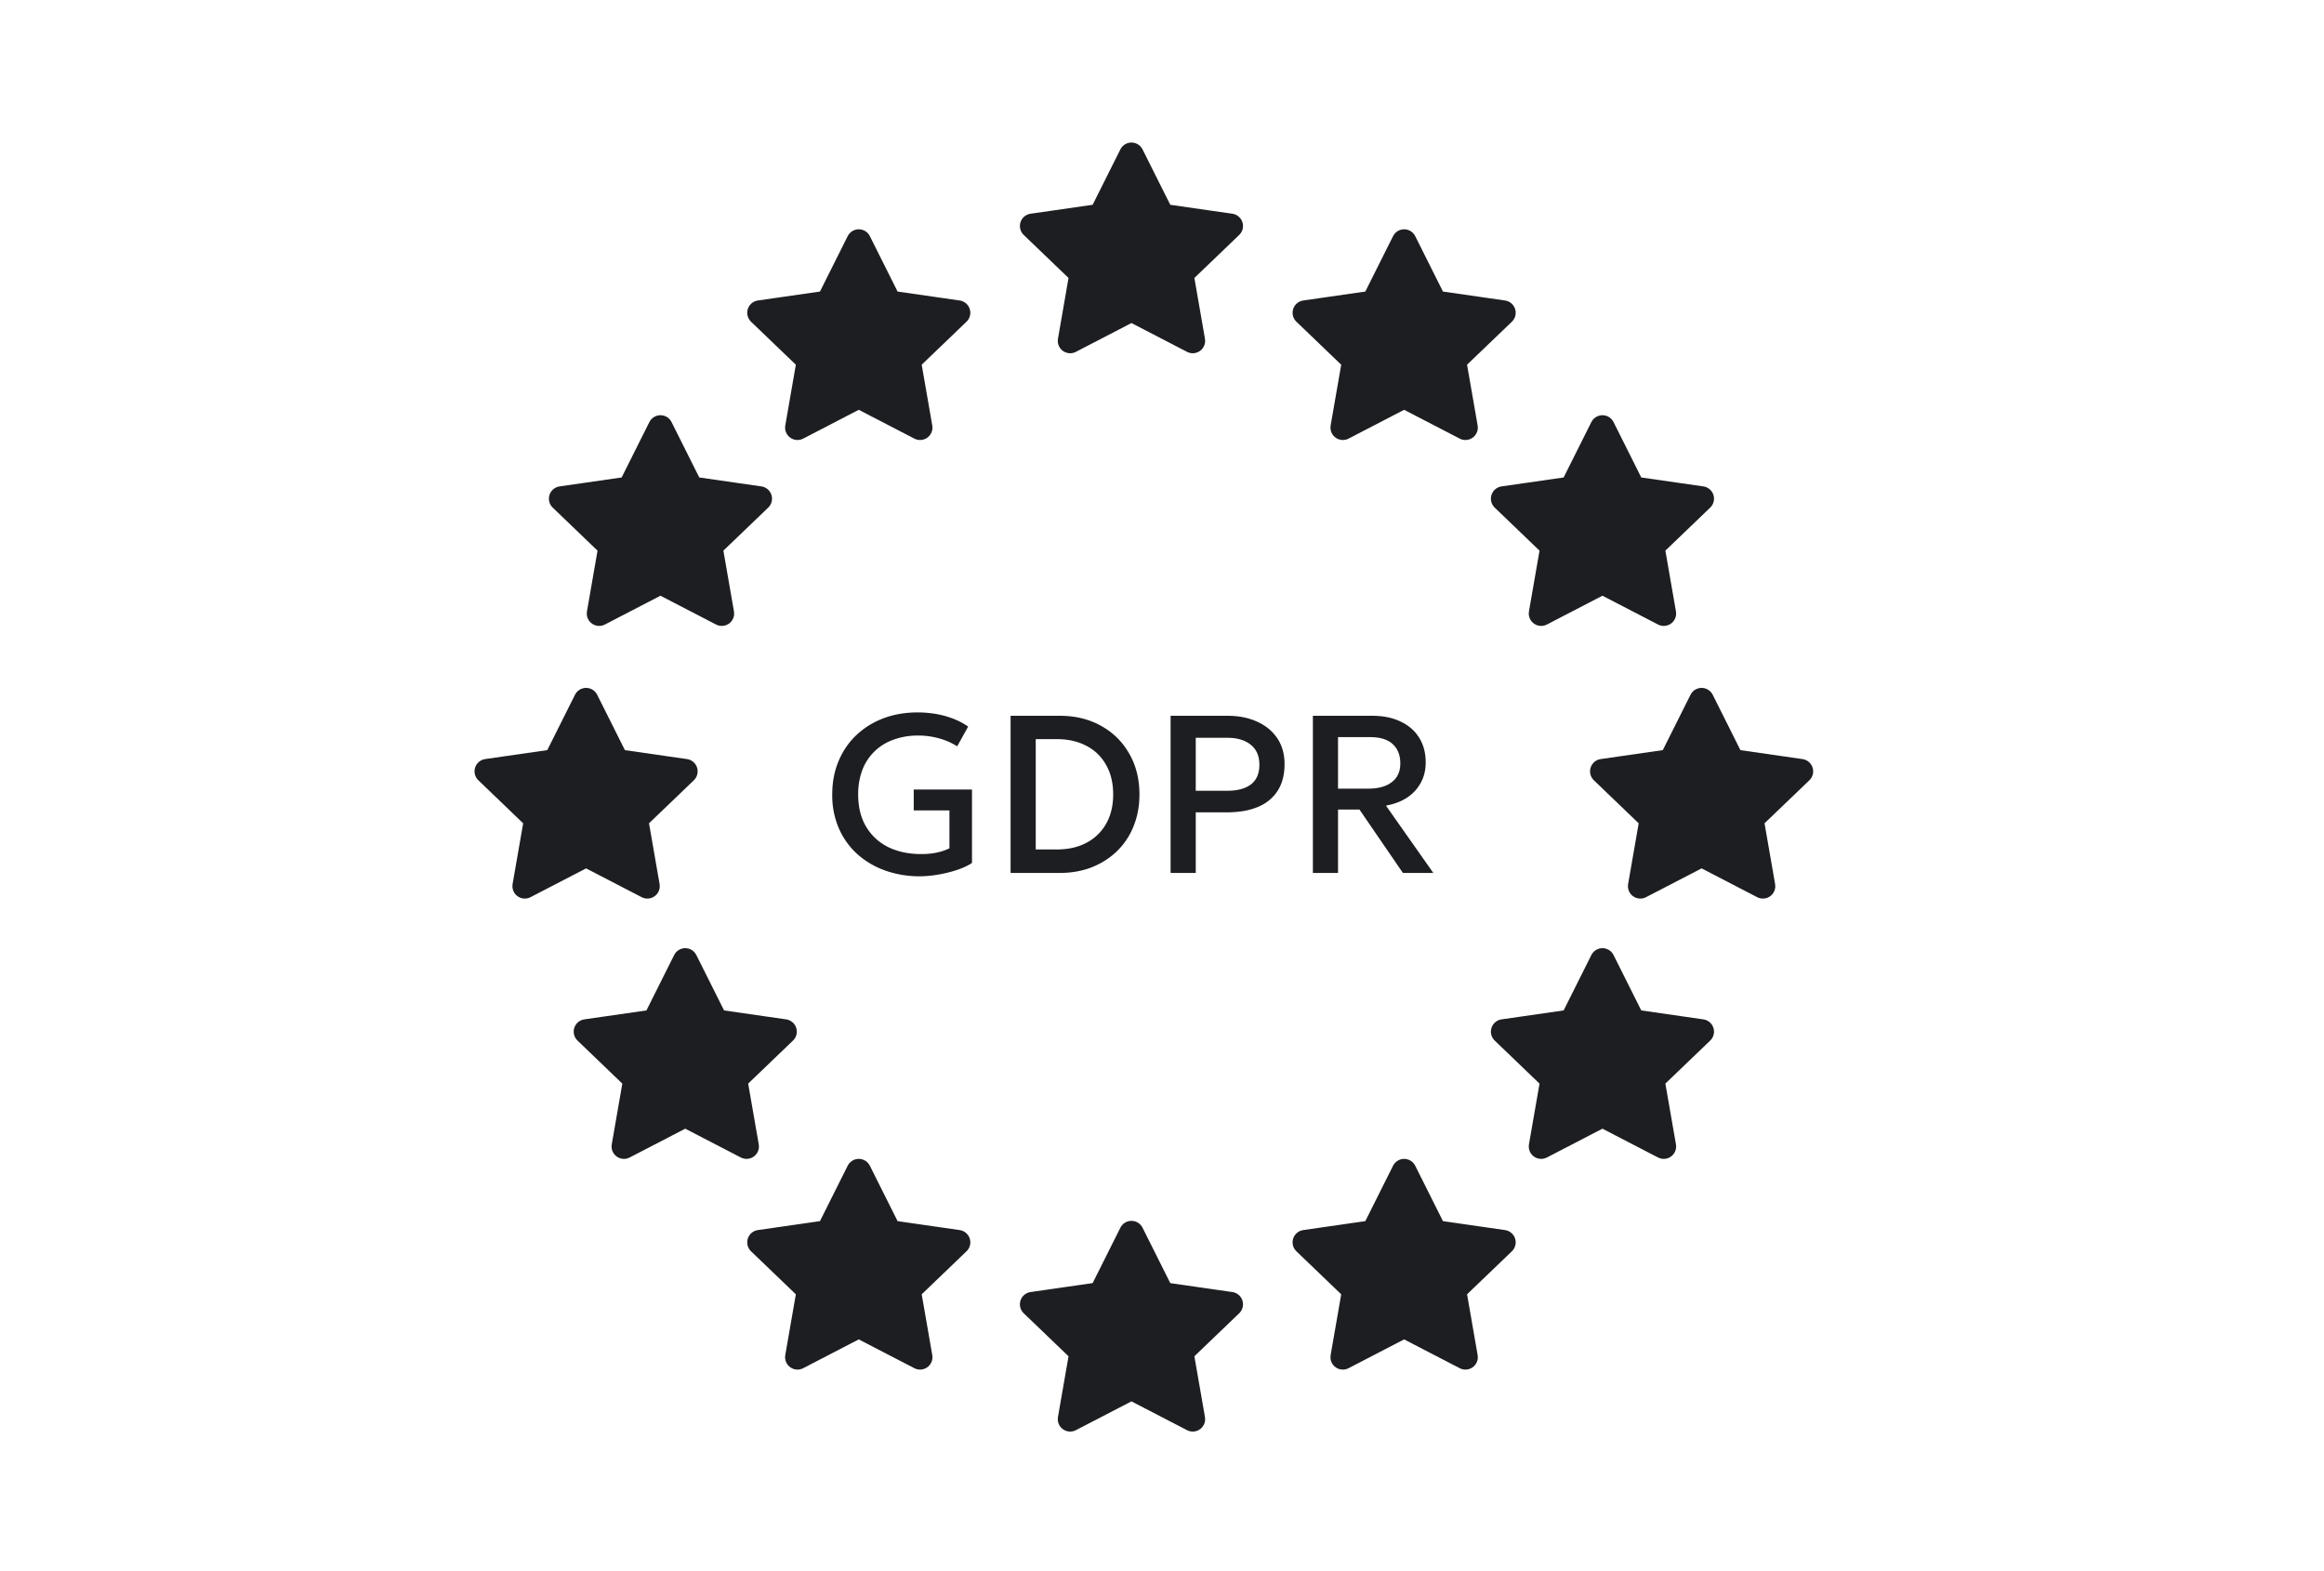 <svg xmlns="http://www.w3.org/2000/svg" width="105" height="71" fill="none">
    <path fill="#1D1E21"
        d="M41.567 39.592A4.6 4.6 0 0 1 40 39.334a3.8 3.8 0 0 1-1.262-.74 3.4 3.4 0 0 1-.837-1.167 3.75 3.75 0 0 1-.3-1.527q0-.841.29-1.52.289-.686.806-1.172.522-.492 1.222-.756.705-.264 1.537-.264.386 0 .78.061.396.062.776.203.385.138.73.376l-.496.892a3 3 0 0 0-.837-.365 3.5 3.5 0 0 0-.923-.122 3.2 3.2 0 0 0-1.12.188q-.503.182-.858.532a2.3 2.3 0 0 0-.547.837 3.1 3.1 0 0 0-.188 1.105q0 .863.365 1.466.366.603 1.004.918.645.309 1.481.309.41 0 .74-.076a2.6 2.6 0 0 0 .533-.183v-1.714h-1.613v-.943h2.632v3.317q-.28.188-.7.324-.415.136-.862.208a5 5 0 0 1-.786.071m4.092-.152v-7.1h2.221q1.06 0 1.871.457.812.45 1.268 1.253.462.801.462 1.845 0 .777-.264 1.43a3.2 3.2 0 0 1-.74 1.121q-.483.472-1.141.735-.66.26-1.456.259zm1.136-1.06h.948q.573 0 1.04-.167.471-.172.806-.497.34-.325.522-.781.183-.462.183-1.04 0-.775-.32-1.333a2.1 2.1 0 0 0-.887-.862q-.573-.305-1.344-.305h-.948zm6.094 1.06v-7.1h2.571q.755 0 1.334.264.583.26.913.75.33.488.33 1.172 0 .705-.305 1.192a1.9 1.9 0 0 1-.888.735q-.577.249-1.41.249h-1.409v2.738zm1.136-3.712h1.425q.69 0 1.07-.289.38-.294.38-.887 0-.589-.39-.903t-1.05-.314h-1.435zm5.292 3.712v-7.1h2.682q.741 0 1.278.26.543.252.837.724.3.472.3 1.121 0 .528-.229.933-.223.406-.629.67-.405.257-.938.35l2.14 3.042h-1.374l-1.963-2.865h-.968v2.865zm1.136-3.808h1.359q.69 0 1.07-.294.385-.295.385-.842 0-.563-.345-.878-.34-.314-1.029-.314h-1.44z" />
    <path fill="#1D1E21" stroke="#1D1E21" stroke-linecap="round" stroke-linejoin="round" stroke-width="1.12"
        d="m51.12 7 1.384 2.765 3.096.446-2.24 2.15.529 3.039-2.769-1.435-2.769 1.435.529-3.039-2.24-2.15 3.096-.446zM63.44 10.92l1.384 2.765 3.096.446-2.24 2.15.529 3.039-2.769-1.435-2.769 1.435.529-3.039-2.24-2.15 3.096-.446zM72.4 19.32l1.384 2.765 3.096.446-2.24 2.15.529 3.039-2.769-1.435-2.769 1.435.529-3.038-2.24-2.151 3.096-.446zM76.88 31.64l1.384 2.765 3.096.446L79.12 37l.529 3.039-2.769-1.435-2.769 1.435.529-3.038-2.24-2.151 3.096-.446zM72.4 43.4l1.384 2.765 3.096.446-2.24 2.15.529 3.039-2.769-1.435-2.769 1.435.529-3.038-2.24-2.151 3.096-.446zM63.44 52.92l1.384 2.765 3.096.446-2.24 2.15.529 3.039-2.769-1.435-2.769 1.435.529-3.039-2.24-2.15 3.096-.446zM51.12 55.72l1.384 2.765 3.096.446-2.24 2.15.529 3.039-2.769-1.435-2.769 1.435.529-3.039-2.24-2.15 3.096-.446zM38.8 52.92l1.384 2.765 3.096.446-2.24 2.15.529 3.039-2.769-1.435-2.769 1.435.529-3.039-2.24-2.15 3.096-.446zM30.96 43.4l1.384 2.765 3.096.446-2.24 2.15.529 3.039-2.769-1.435-2.769 1.435.529-3.038-2.24-2.151 3.096-.446zM26.48 31.64l1.384 2.765 3.096.446L28.72 37l.529 3.039-2.769-1.435-2.769 1.435.529-3.038L22 34.85l3.096-.446zM29.84 19.32l1.384 2.765 3.096.446-2.24 2.15.529 3.039-2.769-1.435-2.769 1.435.529-3.038-2.24-2.151 3.096-.446zM38.8 10.92l1.384 2.765 3.096.446-2.24 2.15.529 3.039-2.769-1.435-2.769 1.435.529-3.039-2.24-2.15 3.096-.446z" />
</svg>